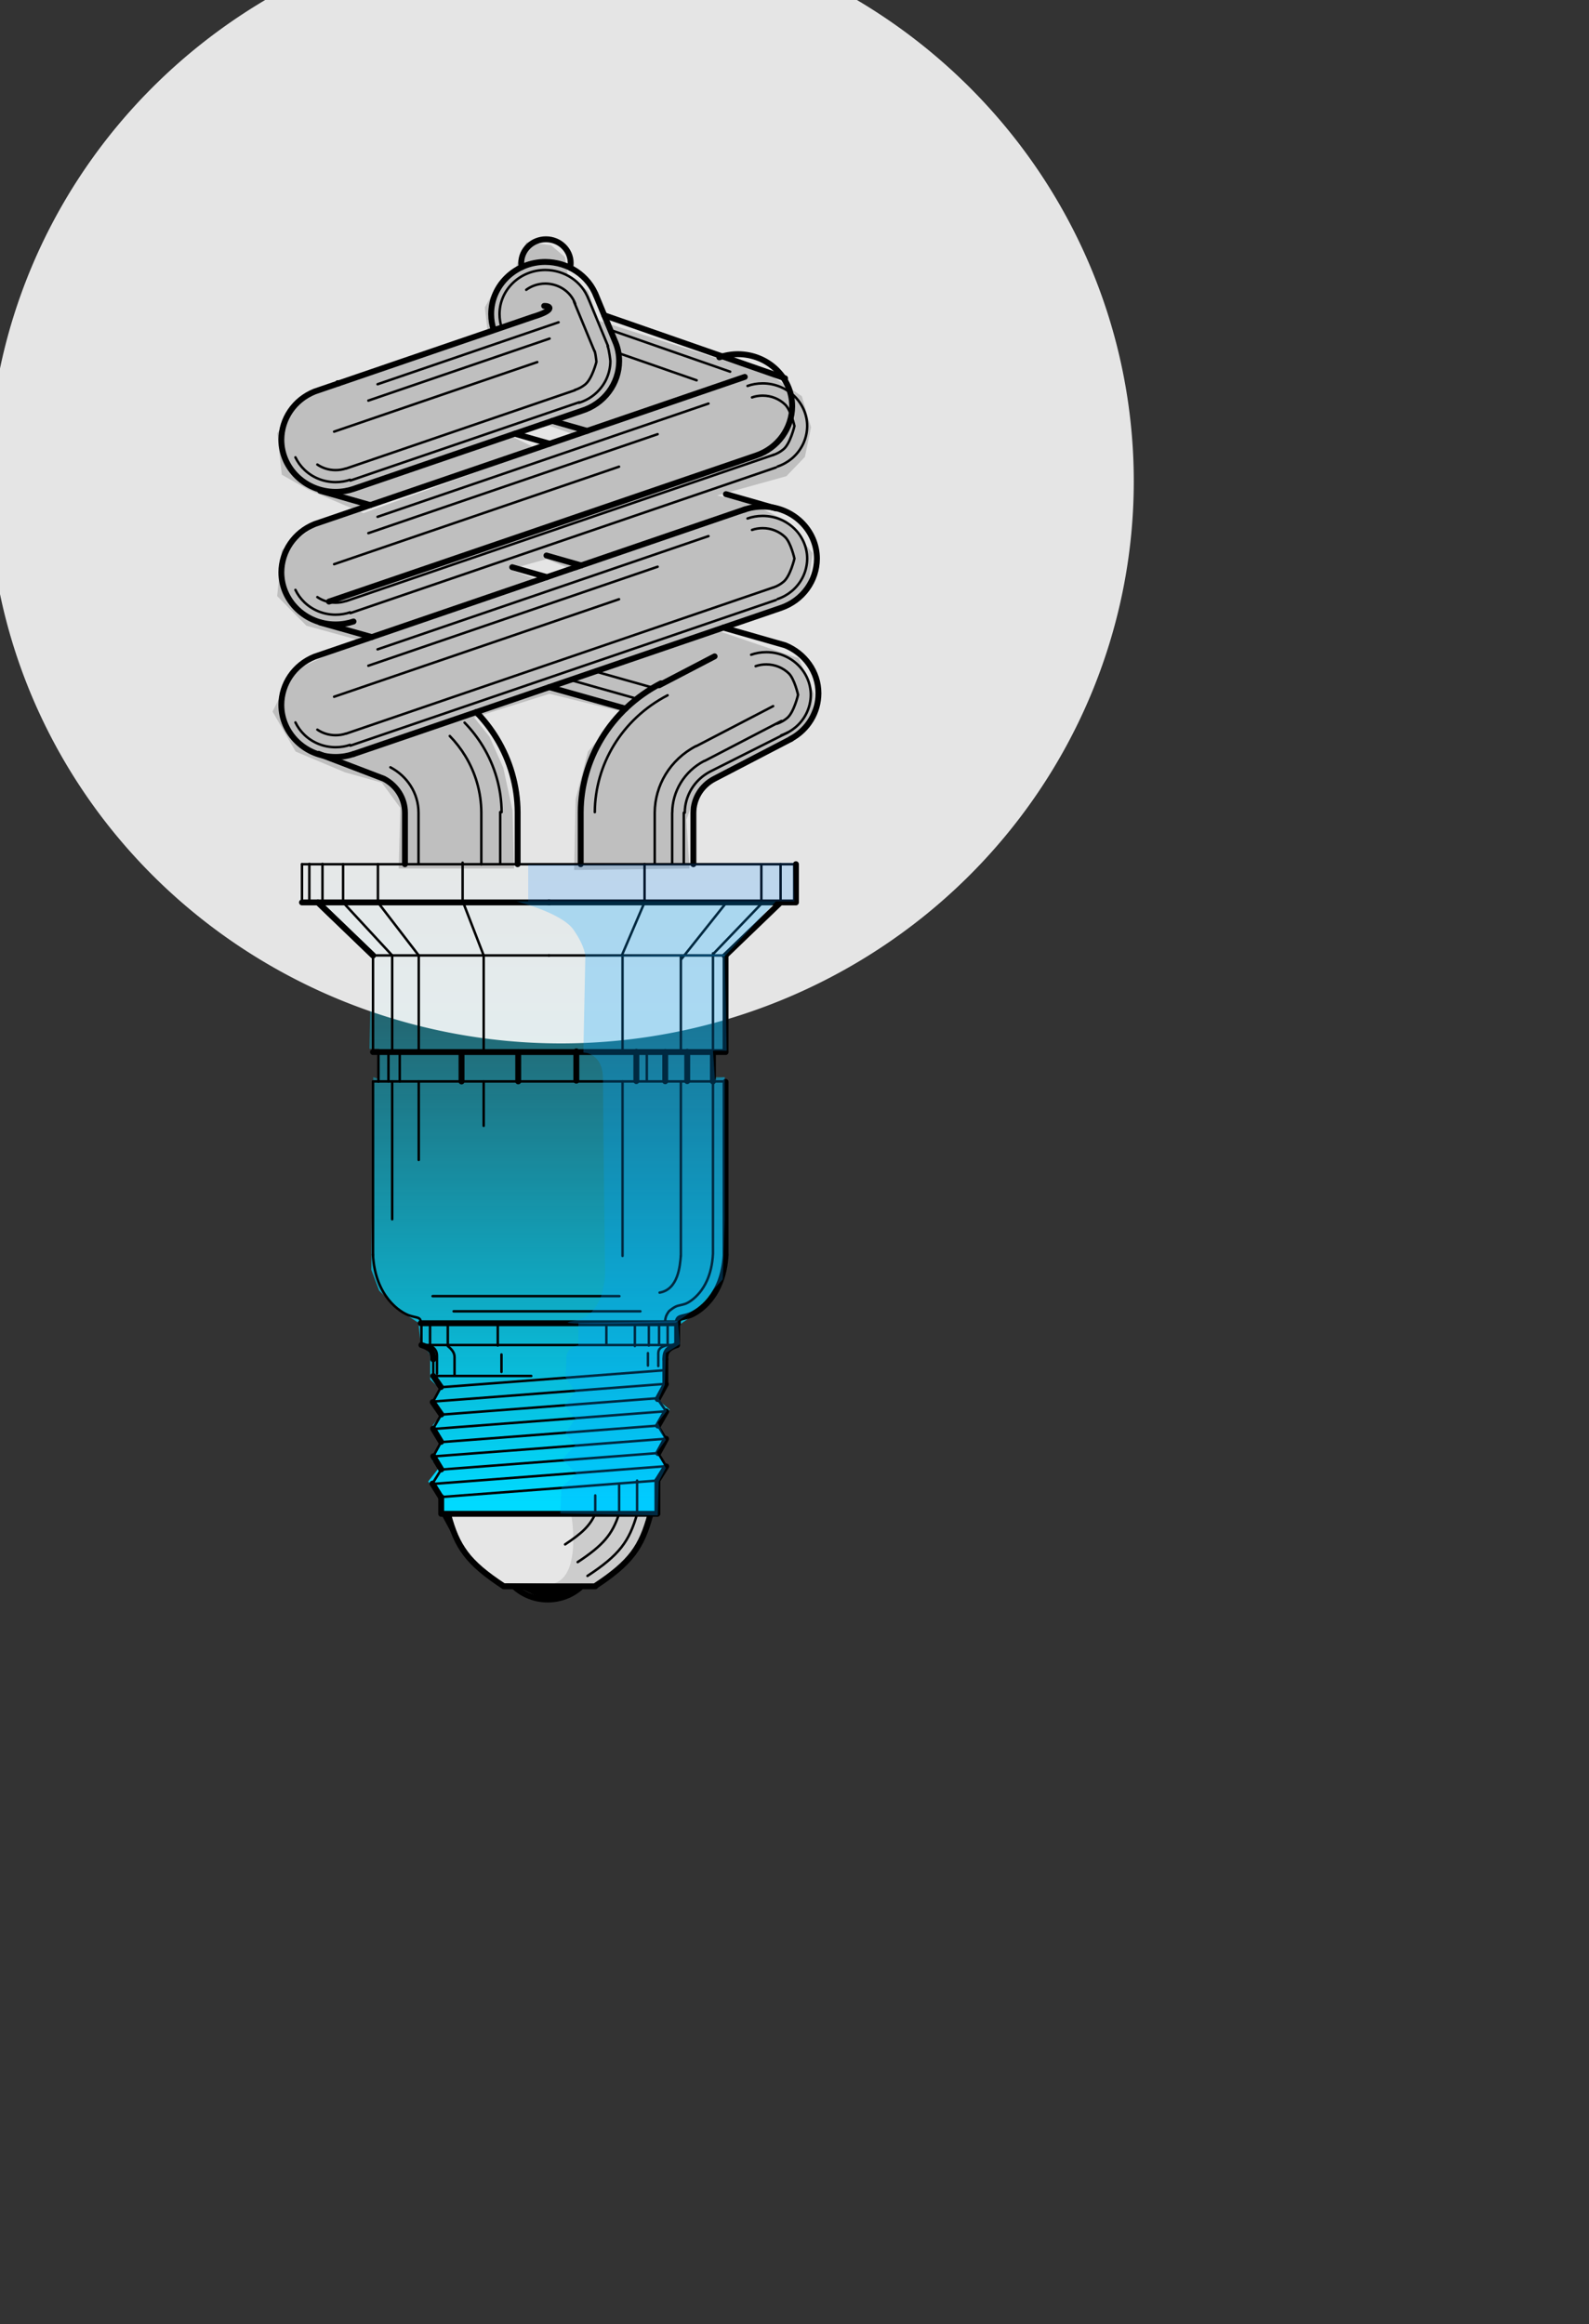 <?xml version="1.0" encoding="UTF-8" standalone="no"?>
<svg width="320.82" xmlns="http://www.w3.org/2000/svg" xmlns:xlink="http://www.w3.org/1999/xlink" height="469.09">
 <rect width="100%" height="100%" fill="#333333" stroke="none"/>
 <defs>
  <linearGradient id="linearGradient4239" y2="-0.1" x2=".5" y1=".984" x1=".5">
   <stop id="stop4235" stop-color="#00daff" offset="0"/>
   <stop id="stop4237" stop-color="#00daff" stop-opacity="0" offset="1"/>
  </linearGradient>
 </defs>
 <g fill-rule="evenodd">
  <g stroke-width=".689" stroke="#000">
   <path id="path4271" d="m104 319.7l12.983 0.195-5.883 3.122-7.1-3.317z"/>
   <path id="path4265" fill="#e6e6e6" d="m89.392 305.45l41.789 0.195-3.043 7.22-5.072 5.269-3.246 1.951-18.46-0.195-5.883-4.488-3.651-5.464-2.434-4.488z"/>
  </g>
  <path id="path4269" fill="#ccc" d="m115.36 305.84s2.232 12.879-4.057 13.855c-6.289 0.976 8.114 0.39 8.114 0.39l6.086-3.903 4.26-5.854 2.029-4.878-16.432 0.39z"/>
  <path id="path4231" fill="url(#linearGradient4239)" d="m61.091 173.92l99.504 0.381v7.627h-3.568l-10.704 10.678v19.83l-2.379-0.381v5.339h2.379v36.99l-2.379 7.245-3.964 3.813-2.775 1.907v3.813l-2.379 1.525-0.396 7.245-1.982 2.288 2.775 2.288-2.775 3.051 2.379 3.051-1.586 2.669 1.189 3.051-1.982 2.669v6.483h-43.607l0.396-2.669-2.775-3.813 2.379-3.051-1.586-1.144 1.586-3.813-1.982-2.669 2.379-3.051-1.982-2.288 1.586-2.669-1.982-1.907v-4.957l-1.982-2.669-0.396-3.813-3.568-2.288-4.361-4.195-1.586-4.195 0.396-38.897 1.189 0.381v-6.101h-1.982l0.396-18.686-11.496-11.44-3.171 0.381 0.793-8.008z"/>
 </g>
 <path id="path4168" opacity=".875" d="m228.91 97.195a115.63 113.45 0 1 1 -0 -0.116" stroke-width="3.547" fill="#fff"/>
 <path id="path4120" fill-rule="evenodd" fill="#bfbfbf" d="m115.91 175.59l23.298-0.299-0.621-9.861 1.864-5.08 2.175-2.092 4.349-2.092 13.047-6.574 3.728-3.885 0.621-5.678-3.106-7.172-15.842-5.379 9.63-3.287 4.97-2.39 3.106-3.287 0.932-6.873-5.281-6.574-6.834-3.287-7.145-1.793 13.979-3.885 3.728-3.885 1.243-5.976-1.864-6.275-6.213-4.183-34.791-11.056-2.175-5.976-2.796-2.39-1.242-0.598-0.621-3.885-2.796-2.39-4.97-0.598-1.553 3.287-0.621 2.092-3.417 2.689-2.796 5.08 0.621 5.379-37.276 12.849-5.281 7.172 0.932 8.367 5.281 2.988 11.183 4.781 35.413-12.849-6.213-2.988 8.387-1.793 5.902 2.092-53.74 18.526-6.213 4.482-0.932 9.263 5.902 5.976 10.872 2.988 36.655-11.953-6.523-2.39 7.455-2.092 5.902 2.39-50.323 17.032-6.834 3.287-4.038 8.068 4.66 8.068 9.94 4.183 7.455 2.092 3.728 5.08-0.311 12.251h23.298l-0.311-11.654-1.864-8.666-2.796-6.275-3.106-3.885 15.221-4.781 14.6 3.586-6.834 8.068-2.485 9.562-0.311 14.343z"/>
 <g stroke-linecap="round" stroke="#000" fill="none">
  <path id="path3968" stroke-width="1.19" d="m63.529 79.022c-4.17 1.678-6.693 5.551-6.723 9.715 0 5.816 4.902 10.531 10.948 10.531 1.296 0 2.54-0.217 3.617-0.591l46.236-15.817m-54.077-3.839l44.124-15.094m0.001 0.001c4.349-1.303 3.587-2.231 2.216-2.182m15.137 11.157c0-1.311-0.249-2.565-0.679-3.651m-6.911 13.674c4.612-1.43 7.559-5.526 7.59-10.023m-0.679-3.651l-4.148-10.022m0.241 0.613c-1.593-4.276-5.765-6.95-10.307-6.979-6.046 0-10.947 4.715-10.947 10.531 0 1.161 0.195 2.279 0.534 3.249"/>
  <path id="path3970" stroke-width=".496" d="m118.83 60.39c-1.347-3.616-4.875-5.878-8.717-5.903-5.113 0-9.259 3.987-9.259 8.906 0 0.982 0.164 1.927 0.452 2.748m14.832-4.824c-0.931-2.5-3.37-4.063-6.025-4.08-1.46 0-2.807 0.471-3.868 1.253m-2.255 6.691c0.013 0.04 0.025 0.078 0.037 0.111m18.732 4.558l-4.148-10.022m1.421 11.067l-4.148-10.022m0.989 20.43c1.159-0.359 2.193-0.919 3.073-1.629 2.058-1.661 3.271-4.141 3.29-6.784 0 0-0.204-2.128-0.563-3.033m-6.664 8.871c0.802-0.249 1.518-0.635 2.127-1.126 1.433-1.157 2.283-4.582 2.283-4.582l-0.048-0.422 0.004 0.03c-0.064-0.511-0.159-1.352-0.333-1.808m-49.298 26.167l46.237-15.817m-47.13 13.403l46.237-15.817m-56.442 13.543c0.445 0.934 1.059 1.779 1.806 2.497 1.612 1.551 3.839 2.51 6.299 2.51 1.047 0 2.054-0.172 2.924-0.475m-6.605-3.072c1.04 0.707 2.311 1.123 3.682 1.123 0.74 0 1.452-0.116 2.067-0.33m6.411-17.001l36.543-12.501m-38.403 15.802l36.595-12.518m-43.508 18.78l41.019-14.032"/>
  <path id="path3972" stroke-width="1.19" d="m115.22 53.092c0-2.652-2.235-4.801-4.991-4.801-2.756 0-4.991 2.15-4.991 4.801 0 0.295 0.027 0.583 0.075 0.834m9.81 0.105c0.067-0.326 0.099-0.651 0.096-0.94m-51.696 79.437c-4.17 1.678-6.693 5.551-6.723 9.715 0 5.816 4.902 10.53 10.948 10.53 1.296 0 2.54-0.217 3.617-0.591m-7.841-19.655l86.844-29.708"/>
  <path id="path3974" stroke-width=".496" d="m70.746 150.49l85.909-29.388m-86.801 26.975l86.268-29.512m-96.473 27.237c0.445 0.934 1.059 1.779 1.806 2.497 1.612 1.55 3.839 2.51 6.299 2.51 1.047 0 2.054-0.172 2.924-0.475m-6.605-3.071c1.04 0.707 2.311 1.123 3.682 1.123 0.74 0 1.452-0.116 2.067-0.33m6.411-17.001l66.808-22.854m-68.668 26.156l58.406-19.98m-65.32 26.242l57.523-19.678"/>
  <path id="path3976" stroke-width="1.19" d="m164.94 112.77c0-5.816-4.902-10.531-10.947-10.531-1.349 0-2.639 0.234-3.757 0.639m7.426 19.814c4.457-1.525 7.247-5.544 7.277-9.922m-93.523 39.4l86.242-29.477"/>
  <path id="path3978" stroke-width=".496" d="m157 120.9c1.096-0.375 2.068-0.933 2.894-1.629 1.932-1.627 3.058-4.003 3.075-6.522 0-2.373-1.005-4.532-2.63-6.095-1.625-1.563-3.87-2.529-6.349-2.529-1.098 0-2.152 0.188-3.062 0.518m5.211 13.929c0.781-0.268 1.476-0.664 2.063-1.16 1.386-1.167 2.198-4.679 2.198-4.679s-0.718-3.216-1.878-4.331c-1.16-1.116-2.763-1.806-4.532-1.806-0.774 0-1.516 0.127-2.157 0.359"/>
  <path id="path3980" stroke-width="1.19" d="m63.529 105.78c-4.17 1.678-6.693 5.551-6.723 9.715 0 5.816 4.902 10.53 10.948 10.53 1.296 0 2.54-0.217 3.617-0.591m-7.841-19.656l86.844-29.708"/>
  <path id="path3982" stroke-width=".496" d="m70.746 123.74l85.909-29.388m-86.801 26.975l86.268-29.511m-96.473 27.237c0.445 0.934 1.059 1.779 1.806 2.497 1.612 1.55 3.839 2.51 6.299 2.51 1.047 0 2.054-0.172 2.924-0.475m-6.605-3.072c1.04 0.707 2.311 1.123 3.682 1.123 0.74 0 1.452-0.116 2.067-0.33m6.411-17.001l66.808-22.854m-68.668 26.156l58.406-19.98m-65.32 26.242l57.523-19.678"/>
  <path id="path3984" stroke-width="1.19" d="m159.94 82.013c0-5.816-4.902-10.531-10.947-10.531-1.349 0-2.639 0.234-3.757 0.639m7.426 19.814c4.457-1.526 7.247-5.544 7.277-9.922m-93.523 39.4l86.242-29.477"/>
  <path id="path3986" stroke-width=".496" d="m157 94.151c1.096-0.375 2.068-0.933 2.894-1.629 1.932-1.627 3.058-4.003 3.075-6.522 0-2.372-1.005-4.532-2.63-6.095-1.625-1.563-3.87-2.53-6.349-2.53-1.098 0-2.152 0.187-3.062 0.518m5.211 13.93c0.781-0.268 1.476-0.664 2.063-1.16 1.386-1.167 2.198-4.678 2.198-4.678s-0.718-3.216-1.878-4.331c-1.16-1.116-2.763-1.806-4.532-1.806-0.774 0-1.516 0.127-2.157 0.359"/>
  <path id="path3988" stroke-width="1.19" d="m156.64 102.61l-10.073-2.88m-35.602-10.181l-7.032-2.011m-35.568-10.17l-0.149-0.043m90.292-0.977l-36.501-12.715m4.295 79.385l-15.408-4.342m-35.822-10.096l-10.432-2.94m53.916-38.675l-7.054-2.017m53.746 55c0-4.35-2.743-8.085-6.727-9.716m1.112 18.913c3.57-1.915 5.591-5.468 5.614-9.197m-6.723-9.714l-12.487-3.571m-35.602-10.18l-7.017-2.006m13.929-0.358l-7.014-2.006m-35.585-10.175l-10.1-2.888"/>
  <path id="path3990" stroke-width=".496" d="m110.89 174.42h49.809m-99.728 0h49.919"/>
  <line id="line3992" stroke-width="1.19" y2="132.47" x2="144.28" y1="138.31" x1="133.07"/>
  <path id="path3994" stroke-width=".496" d="m157.73 148.4c1.096-0.375 2.068-0.934 2.894-1.629 1.932-1.627 3.058-4.003 3.075-6.522 0-2.373-1.005-4.532-2.63-6.095-1.625-1.563-3.869-2.53-6.349-2.53-1.098 0-2.151 0.188-3.061 0.518m5.21 13.93c0.781-0.268 1.476-0.664 2.063-1.16 1.386-1.167 2.198-4.679 2.198-4.679s-0.718-3.216-1.878-4.331c-1.16-1.116-2.763-1.806-4.533-1.806-0.773 0-1.515 0.127-2.156 0.359"/>
  <path id="path3996" stroke-width="1.19" d="m144.25 157.17c-2.697 1.401-4.236 4.061-4.254 6.861m0 10.386v-10.386m4.25-6.859l15.547-8.087m-26.354-11.172c-5.152 2.676-9.19 6.561-11.956 11.108-2.724 4.478-4.204 9.609-4.238 14.876m-0.001 0v10.52m-35.484-10.385c0-2.949-1.702-5.516-4.255-6.861m4.255 17.247v-10.386m-4.25-6.859l-13.211-5.043m31.858-8.417c1.587 1.627 2.963 3.41 4.117 5.308 2.725 4.478 4.204 9.609 4.238 14.876v10.52"/>
  <path id="path3998" stroke-width=".496" d="m143.42 155.7c-1.64 0.851-2.927 2.086-3.807 3.533-0.877 1.442-1.35 3.094-1.361 4.79m-0.198 10.396v-10.386m0 10.386v-10.386m5.366-8.333c-1.64 0.851-2.927 2.086-3.807 3.533-0.877 1.442-1.35 3.094-1.361 4.79m-0.198 10.396v-10.386m5.366-8.333c-1.64 0.851-2.927 2.086-3.807 3.533-0.877 1.442-1.35 3.094-1.361 4.79m5.168-8.323l15.658-7.879m-16.848 5.771l15.547-8.087m-15.56 8.051c-2.063 1.071-3.681 2.625-4.788 4.446-1.099 1.807-1.693 3.879-1.707 6.005m-0.014 10.411v-10.386m4.842-13.43l15.547-8.087m-15.556 8.051c-2.653 1.378-4.734 3.378-6.159 5.719-1.411 2.318-2.174 4.974-2.191 7.7m-38.393-18.144c1.419 1.457 2.651 3.053 3.685 4.752 2.441 4.011 3.765 8.607 3.795 13.325m-0.288-0.02v10.52m-10.183-25.88c1.209 1.24 2.258 2.6 3.138 4.046 2.08 3.418 3.208 7.336 3.234 11.357m0.001 0v10.52m-12.681-10.429c0-1.975-0.571-3.822-1.568-5.401-0.992-1.571-2.408-2.875-4.109-3.772m5.677 19.559v-10.386m50.291-23.708c-4.676 2.429-8.341 5.955-10.852 10.081-2.474 4.066-3.818 8.727-3.848 13.51m12.101 10.456v-10.386m-3.595-22.961l-13.522-3.81m16.766 1.588l-11.694-3.296m20.511-58.749l-15.785-5.499m22.546 3.758l-24.048-8.377m-62.4 107.78v7.716"/>
  <path id="path4000" stroke-width="1.19" d="m60.971 182.13h49.919m-46.703 0l11.125 10.702"/>
  <line id="line4002" stroke-width=".496" y2="192.83" x2="110.89" y1="192.83" x1="75.313"/>
  <line id="line4004" stroke-width="1.19" y2="212.33" x2="146.49" y1="212.33" x1="75.313"/>
  <path id="path4006" stroke-width=".496" d="m75.313 192.83v19.496m0 5.927v35.197m0-35.197h71.176"/>
  <line id="line4008" stroke-width="1.19" y2="267.06" x2="136.85" y1="267.06" x1="84.951"/>
  <path id="path4010" stroke-width=".496" d="m85.087 271.46h51.627m-51.627-4.395v4.395m-9.792-18.314c0.42 8.578 5.56 11.707 7.239 12.313 1.679 0.605 2.518 0.202 2.413 1.715"/>
  <path id="path4012" stroke-width="1.19" d="m85.088 271.46c2.383 0.709 2.383 1.917 2.383 2.885"/>
  <line id="line4014" stroke-width=".496" y2="277.71" x2="87.47" y1="274.34" x1="87.47"/>
  <path id="path4016" stroke-width="1.19" d="m89.076 305.53h43.65m-31.016 14.625h18.487m-16.447 0c3.818 3.57 9.88 3.551 13.684-0.004m-26.948-14.5c1.773 6.558 3.886 9.679 11.227 14.498m-12.636-18.012v3.394m57.413-112.69v19.439m0 6.062v35.118m-9.775 13.61v4.395m9.791-18.314c-0.42 8.578-5.56 11.707-7.239 12.313-1.679 0.605-2.518 0.202-2.414 1.715m-0.138 4.286c-2.384 0.709-2.384 1.917-2.384 2.885m-3.015 31.304c-1.773 6.558-3.886 9.679-11.227 14.498m12.637-21.339v6.72"/>
  <path id="path4018" stroke-width=".496" d="m89.009 279.98l45.321-3.448m-46.892 6.337l46.893-3.567m-45.256 6.212l43.819-3.333m-45.417 6.224l47.008-3.575m-45.454 6.228l43.832-3.334m-45.365 6.221l46.962-3.572m-45.385 6.222l43.837-3.334m-45.57 6.236l47.141-3.586m-45.408 6.225l43.65-3.32"/>
  <path id="path4020" stroke-width="1.19" d="m64.188 182.13l11.125 10.702m82.28-10.702l-11.244 10.816m14.351-18.532v7.716m0-0.001h-49.919"/>
  <line id="line4022" stroke-width=".496" y2="192.83" x2="110.78" y1="192.83" x1="146.36"/>
  <line id="line4024" stroke-width="1.19" y2="299.43" x2="87.303" y1="302.07" x1="88.95"/>
  <line id="line4026" stroke-width=".496" y2="299.43" x2="87.303" y1="296.57" x1="89.095"/>
  <line id="line4028" stroke-width="1.19" y2="293.91" x2="87.479" y1="296.57" x1="89.095"/>
  <line id="line4030" stroke-width=".496" y2="291.01" x2="89.059" y1="293.91" x1="87.479"/>
  <line id="line4032" stroke-width="1.19" y2="288.34" x2="87.443" y1="291.01" x1="89.059"/>
  <line id="line4034" stroke-width=".496" y2="285.48" x2="89.095" y1="288.34" x1="87.443"/>
  <line id="line4036" stroke-width="1.19" y2="282.99" x2="87.371" y1="285.48" x1="89.095"/>
  <line id="line4038" stroke-width=".496" y2="279.95" x2="89.023" y1="282.99" x1="87.371"/>
  <line id="line4040" stroke-width="1.19" y2="277.71" x2="87.47" y1="279.95" x1="89.023"/>
  <path id="path4042" stroke-width=".496" d="m128.63 305.54c-1.575 5.558-3.599 8.305-10.02 12.52m6.367-12.528c-1.327 4.143-3.224 6.376-8.345 9.739m3.547-9.738c-1.06 2.383-2.695 3.938-6.084 6.163"/>
  <line id="line4044" stroke-width="1.19" y2="298.82" x2="132.72" y1="295.95" x1="134.51"/>
  <path id="path4046" stroke-width=".496" d="m134.51 295.95l-1.616-2.66m0 0.001l1.58-2.902-1.617-2.66"/>
  <line id="line4048" stroke-width="1.19" y2="284.86" x2="134.51" y1="287.73" x1="132.86"/>
  <line id="line4050" stroke-width=".496" y2="282.37" x2="132.79" y1="284.86" x1="134.51"/>
  <path id="path4052" stroke-width="1.19" d="m132.79 282.37l1.652-3.04m-1.544 13.958l1.58-2.902m-0.144-16.048v4.993"/>
  <path id="path4054" stroke-width=".496" d="m128.63 298.81v6.721m-3.627-5.779v6.052m-4.824-3.988v3.708m-33.353-38.467v4.395m3.582-4.186v4.395m10.094-4.5v4.395m21.924-4.604v4.395m5.752-4.082v4.395m2.823-4.5v4.395m2.061-4.5v4.395m1.737-4.395v4.395m-47.972 0c1.15 0.803 1.397 1.369 1.397 2.235m-0.751 4.018h19.792m-15.49-3.81v3.52m-3.55-3.727v3.52m2.184-5.546c0.872 0.728 1.365 1.369 1.365 2.234m9.473-0.527v3.52m33.552-5.435c-1.473 0.381-1.891 0.784-1.891 1.74m-2.091-0.101v2.515m2.091-2.415v2.515m11.038-22.685c-0.108 2.22-0.571 4.019-1.221 5.462-0.43 0.951-0.938 1.74-1.469 2.385-1.112 1.354-2.285 2.054-2.887 2.271-0.343 0.124-0.64 0.186-0.886 0.241-0.271 0.061-0.509 0.118-0.716 0.182-0.764 0.236-1.713 1.084-1.713 1.084s-0.407 0.565-0.543 0.93c-0.122 0.324-0.213 0.72-0.226 1.219-0.004 0.161-0.001 0.338 0.013 0.534m-5.003-2.677h-37.712m33.471-3.059h-37.712m56.603-69.191v19.921m0 5.927v34.771m-6.479-60.169v19.471m0 5.927v35.221m-11.777-60.619v19.471m0 5.927v35.221m28.442-71.504l-10.185 10.62m2.63-10.335l-9.109 11.436m-7.334-11.579l-4.588 10.718m-32.15-11.003l4.258 11.003m-21.352-10.702l8.24 10.702m-15.278-10.702l9.917 10.702m-16.727-10.758v-7.722m2.656 7.722v-7.722m4.154 7.778v-7.722m7.039 7.722v-7.722m17.095 7.421v-7.722m36.739 8.007v-7.722m23.578 8.098v-7.722m0 7.722v-7.722m3.884 7.362v-7.722m-78.418 18.424v19.496m0 5.927v27.824m5.362-53.247v19.496m0 5.927v15.856m13.112-41.278v19.496m0 5.927v8.964"/>
  <path id="path4056" stroke-width="1.19" d="m143.94 218.26v-5.926m-5.19 5.86v-5.926m-4.439 5.959v-5.926"/>
  <line id="line4058" stroke-width=".496" y2="212.26" x2="130.59" y1="218.18" x1="130.59"/>
  <path id="path4060" stroke-width="1.19" d="m128.48 218.19v-5.926m-12.118 5.84v-5.926m-11.732 6.072v-5.926m-11.446 5.944v-5.926"/>
  <path id="path4062" stroke-width=".496" d="m80.706 218.25v-5.926m-2.276 5.914v-5.926m-2.022 5.974v-5.926m61.05 41.132c-0.166 1.928-0.501 6.747-4.286 7.39"/>
 </g>
 <g fill-rule="evenodd" fill-opacity=".256">
  <g fill="#00a2ff">
   <path id="path4259" d="m156.63 181.93h-52.329s9.118 2.288 11.496 5.72c2.379 3.432 2.379 5.339 2.379 5.339h28.147l10.307-11.059z"/>
   <path id="path4261" d="m118.18 192.98l-0.396 19.448s3.964 0 3.964 5.339 0.396 37.753 0.396 37.753 0.793 9.915-6.343 11.059 20.614 0.381 20.614 0.381l4.361-3.051 5.154-5.72 0.396-11.822v-28.982l-1.982 0.381-0.396-5.72h2.775l-0.396-19.448-28.147 0.381z"/>
   <path id="path4263" d="m116.78 267.01v4.488s-2.434 0.39-2.434 2.537c0 2.147-0.203 3.903-0.203 3.903l2.029 2.927-2.232 2.732 2.232 2.732-2.029 2.927 2.029 2.342-2.637 2.927 2.84 2.927-3.043 2.732-0.203 5.269 19.678 0.39 0.203-6.83 1.42-2.732-1.826-3.122 1.826-2.537-1.623-3.513 1.826-2.342-1.623-2.537 1.217-2.732 0.203-6.44 2.84-1.756-0.406-4.683-20.083 0.39z"/>
  </g>
  <path id="path4275" opacity=".7" fill="#0084ff" d="m106.64 181.93v-7.415l53.555-0.39 0.203 7.806h-53.758z"/>
 </g>
</svg>
